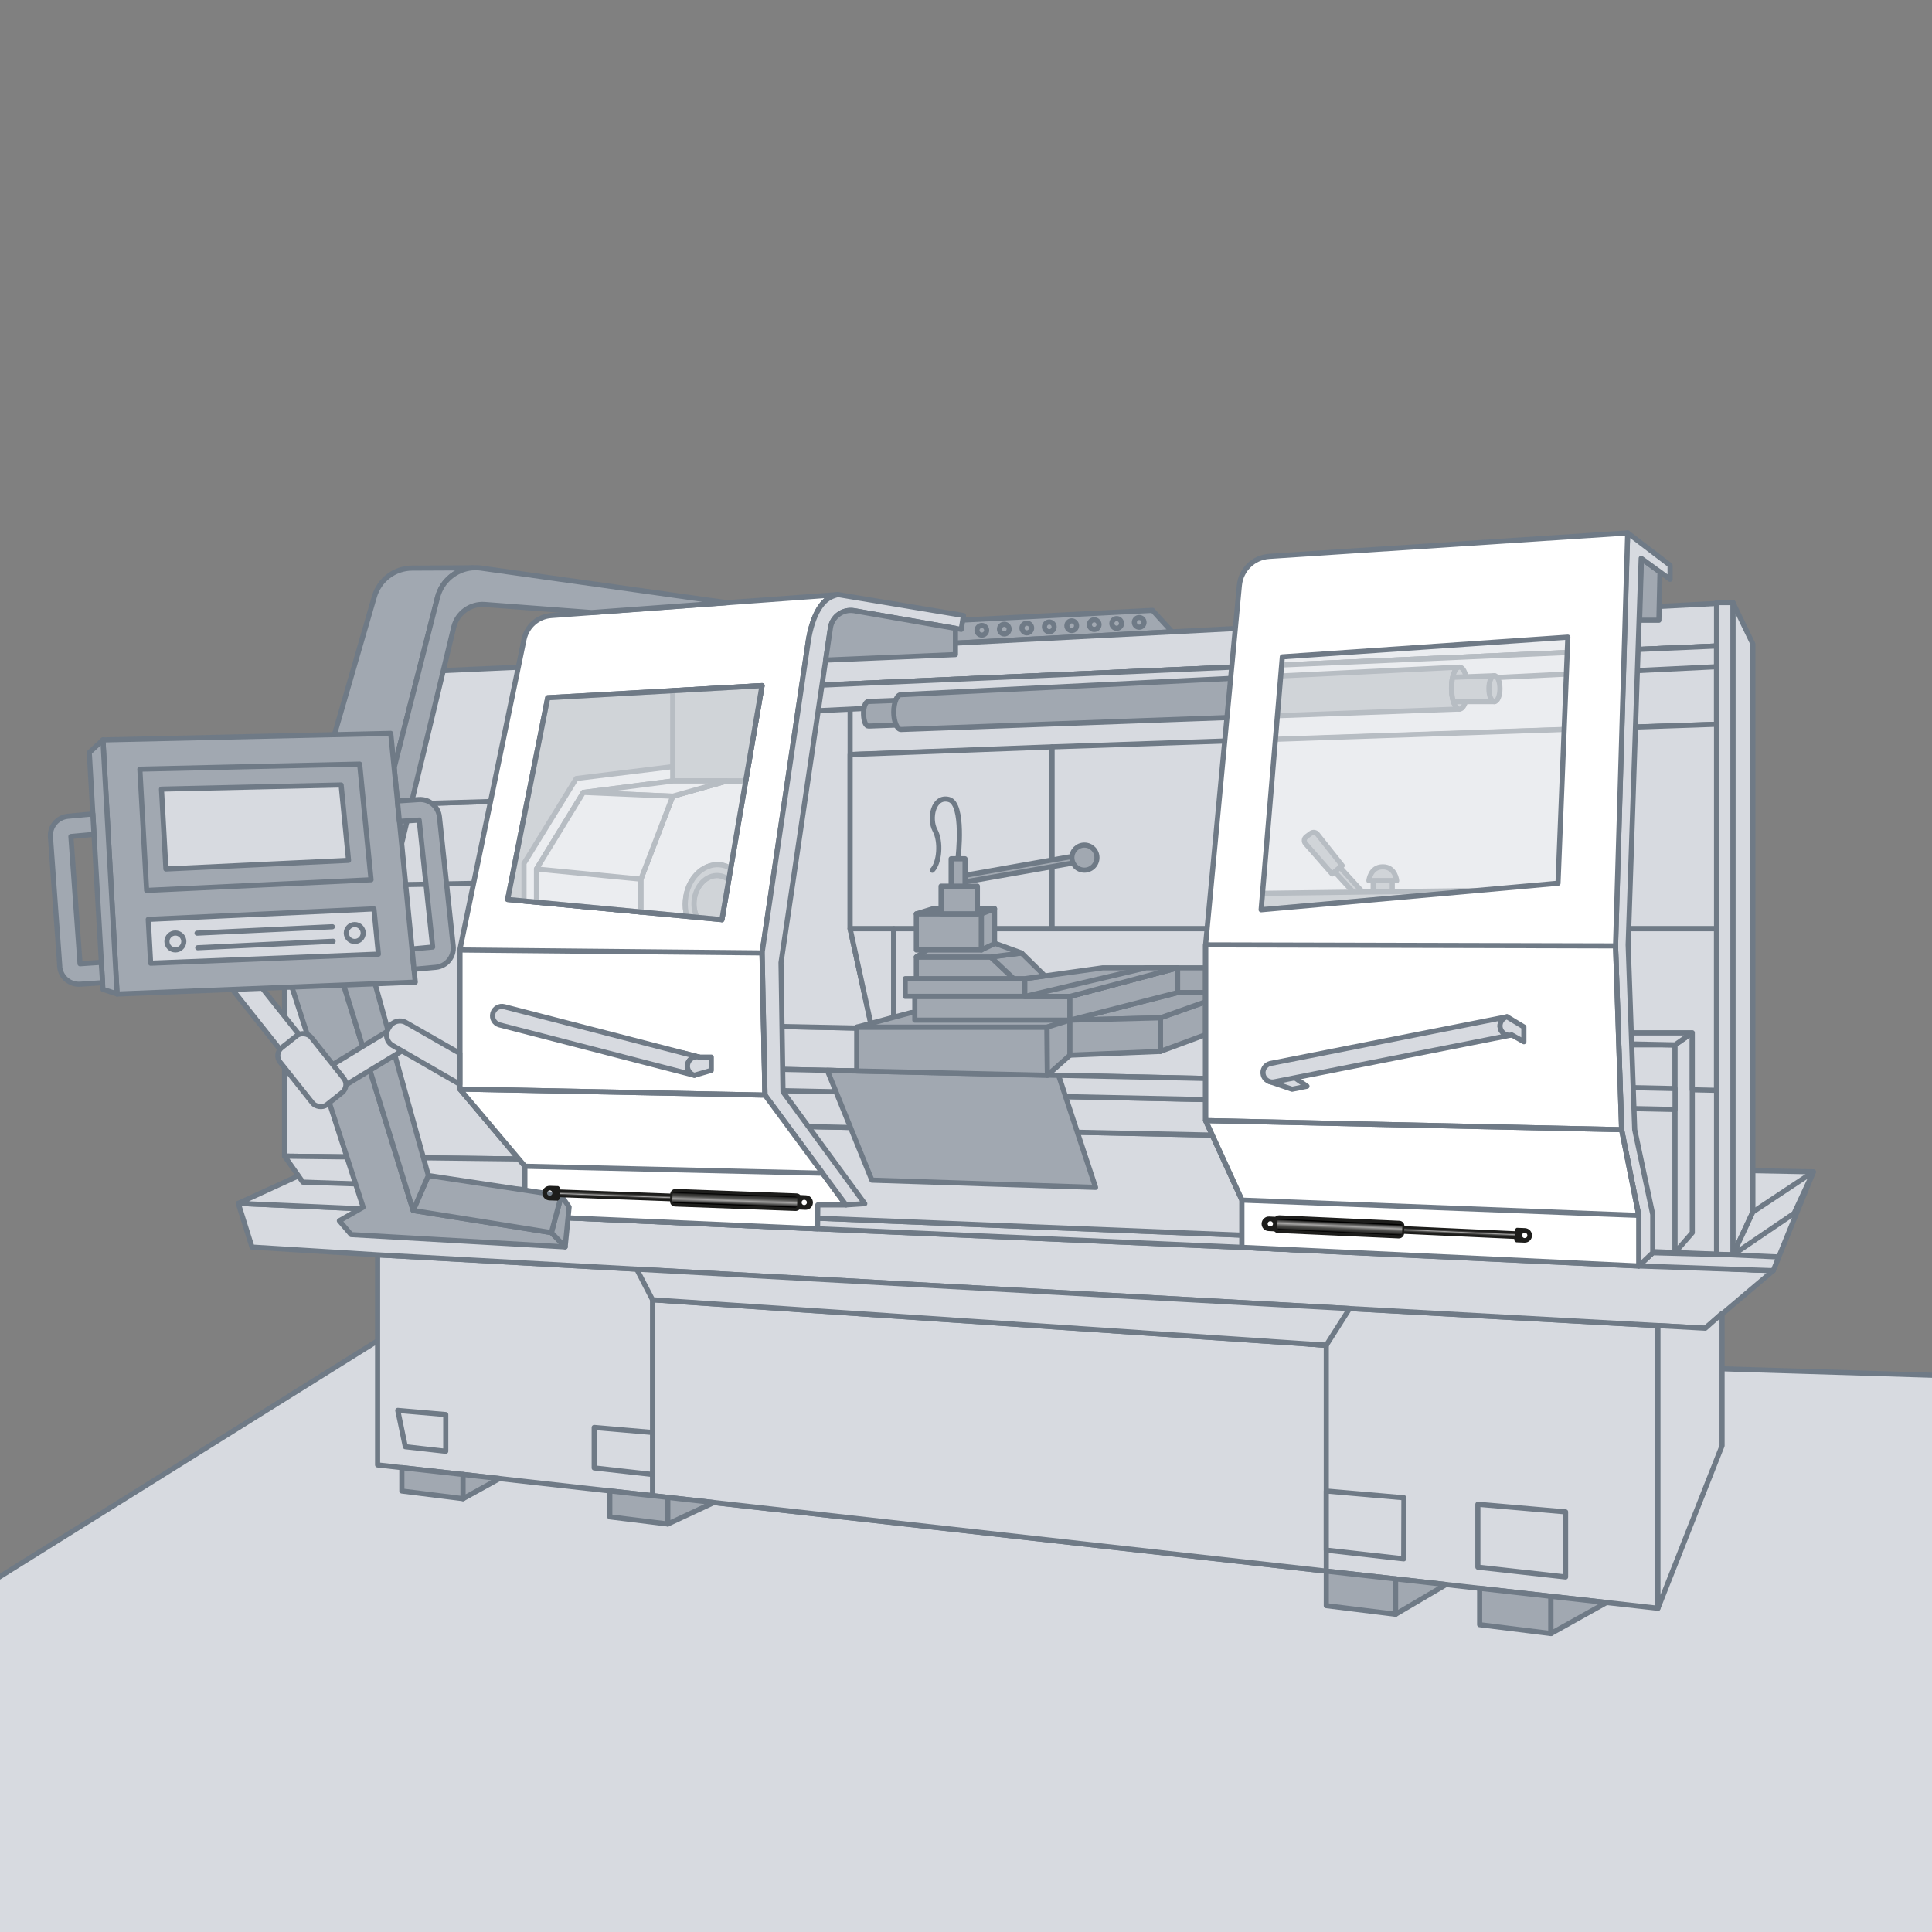 <?xml version="1.0" encoding="UTF-8"?>
<svg xmlns="http://www.w3.org/2000/svg" xmlns:xlink="http://www.w3.org/1999/xlink" version="1.1" viewBox="0 0 283.46 283.46">
  <rect x="0" y="0" width="283.46" height="283.46" fill="#808080" stroke="none"/>
  <defs>
    <style>
      .st0 {
        fill: url(#Unbenannter_Verlauf_69);
      }

      .st1 {
        fill: #1d1d1b;
      }

      .st2 {
        opacity: .5;
      }

      .st2, .st3 {
        fill: #fff;
      }

      .st4 {
        fill: #d7dae0;
      }

      .st4, .st5, .st6, .st7, .st3 {
        stroke: #6f7a86;
        stroke-linecap: round;
        stroke-linejoin: round;
        stroke-width: .75px;
      }

      .st5 {
        fill: #fdc300;
      }

      .st6 {
        fill: #a1a8b1;
      }

      .st8 {
        fill: url(#Neues_Verlaufsfeld_21);
      }

      .st9 {
        fill: url(#Neues_Verlaufsfeld_2);
      }

      .st7 {
        fill: none;
      }

      .st10 {
        fill: url(#Unbenannter_Verlauf_691);
      }
    </style>
    <linearGradient id="Neues_Verlaufsfeld_2" data-name="Neues Verlaufsfeld 2" x1="205.78" y1="-275.11" x2="206.39" y2="-275.11" gradientTransform="translate(-115.33 450.53)" gradientUnits="userSpaceOnUse">
      <stop offset=".04" stop-color="#1d1d1b"></stop>
      <stop offset=".16" stop-color="#30302e"></stop>
      <stop offset=".34" stop-color="#4f4f4d"></stop>
      <stop offset=".57" stop-color="#a6a5a4"></stop>
      <stop offset=".72" stop-color="#4b4a49"></stop>
      <stop offset=".95" stop-color="#1d1d1b"></stop>
    </linearGradient>
    <linearGradient id="Unbenannter_Verlauf_69" data-name="Unbenannter Verlauf 69" x1="205.28" y1="-292.18" x2="206.89" y2="-292.18" gradientTransform="translate(-176.56 -40.69) rotate(92.12)" gradientUnits="userSpaceOnUse">
      <stop offset=".01" stop-color="#000"></stop>
      <stop offset=".13" stop-color="#30302e"></stop>
      <stop offset=".34" stop-color="#4f4f4d"></stop>
      <stop offset=".57" stop-color="#a6a5a4"></stop>
      <stop offset=".83" stop-color="#3b3b3a"></stop>
      <stop offset=".93" stop-color="#000"></stop>
    </linearGradient>
    <linearGradient id="Neues_Verlaufsfeld_21" data-name="Neues Verlaufsfeld 2" x1="383.17" y1="-274.23" x2="383.79" y2="-274.23" gradientTransform="translate(-169.87 455.02)" xlink:href="#Neues_Verlaufsfeld_2"></linearGradient>
    <linearGradient id="Unbenannter_Verlauf_691" data-name="Unbenannter Verlauf 69" x1="382.68" y1="-291.3" x2="384.28" y2="-291.3" gradientTransform="translate(470.11 576.35) rotate(-87.39)" xlink:href="#Unbenannter_Verlauf_69"></linearGradient>
  </defs>
  <g id="Schiebetür">
    <polygon class="st4" points="-3.79 233.68 58.36 194.87 287.32 201.89 287.32 292.11 -3.79 294.33 -3.79 233.68"></polygon>
    <polygon class="st6" points="140.18 91.03 169.1 89.55 171.97 92.7 139.18 94.41 140.18 91.03"></polygon>
    <g>
      <circle class="st7" cx="144.05" cy="92.47" r=".71"></circle>
      <circle class="st7" cx="147.35" cy="92.3" r=".71"></circle>
      <circle class="st7" cx="150.65" cy="92.14" r=".71"></circle>
      <circle class="st7" cx="153.95" cy="91.97" r=".71"></circle>
      <circle class="st7" cx="157.24" cy="91.8" r=".71"></circle>
      <circle class="st7" cx="160.54" cy="91.64" r=".71"></circle>
      <circle class="st7" cx="163.84" cy="91.47" r=".71"></circle>
      <circle class="st7" cx="167.14" cy="91.31" r=".71"></circle>
    </g>
    <polygon class="st4" points="55.4 184.11 243.25 194.49 243.25 235.96 55.4 214.93 55.4 184.11"></polygon>
    <polygon class="st4" points="36.97 182.97 55.4 184.11 250.2 194.87 260.16 186.43 34.96 176.56 36.97 182.97"></polygon>
    <polygon class="st4" points="34.96 176.56 260.16 186.43 266.06 171.93 54.03 167.82 34.96 176.56"></polygon>
    <polygon class="st4" points="254.25 184.11 254.25 88.41 115.67 95.63 109.18 178.3 254.25 184.11"></polygon>
    <polygon class="st4" points="257.18 94.48 254.25 88.41 254.25 184.11 257.18 177.82 257.18 94.48"></polygon>
    <polygon class="st4" points="124.73 136.26 251.85 136.26 251.85 94.78 124.73 100.33 124.73 136.26"></polygon>
    <polygon class="st4" points="245.76 153.3 245.76 183.77 109.18 178.3 105.77 178.3 108.44 150.49 131.12 150.95 232.96 153.04 232.98 153.3 245.76 153.3"></polygon>
    <polygon class="st4" points="248.29 151.52 248.29 180.86 245.76 183.77 245.76 153.3 248.29 151.52"></polygon>
    <line class="st4" x1="245.76" y1="153.3" x2="232.96" y2="153.04"></line>
    <polygon class="st4" points="121.14 110.84 251.85 106.26 251.85 94.78 119 100.58 121.14 110.84"></polygon>
    <polygon class="st4" points="127.92 150.88 124.73 136.26 124.73 100.33 113.47 100.7 111.36 150.54 127.92 150.88"></polygon>
    <polygon class="st4" points="154.36 109.58 124.73 110.7 124.73 136.26 154.36 136.26 154.36 109.58"></polygon>
    <polygon class="st4" points="251.85 106.26 252.66 136.26 154.36 136.26 154.36 109.58 251.85 106.26"></polygon>
    <polygon class="st4" points="104.59 165 205.77 167.13 205.77 158.85 105.77 156.7 104.59 165"></polygon>
    <polygon class="st4" points="95.74 219.44 95.74 190.7 194.59 197.37 194.59 230.51 95.74 219.44"></polygon>
    <polygon class="st4" points="93.42 186.21 95.74 190.7 194.59 197.37 198 191.99 93.42 186.21"></polygon>
    <line class="st3" x1="192" y1="197.2" x2="194.59" y2="197.37"></line>
    <polygon class="st4" points="119.78 104.29 119 100.58 251.85 94.78 251.85 97.82 119.78 104.29"></polygon>
    <polygon class="st4" points="131.12 136.26 131.12 150.95 127.92 150.88 124.73 136.26 131.12 136.26"></polygon>
    <polygon class="st4" points="248.29 151.52 245.76 153.3 232.96 153.04 232.82 151.52 248.29 151.52"></polygon>
    <polygon class="st4" points="251.85 136.26 251.85 159.97 248.29 159.89 248.29 151.52 232.82 151.52 231.92 153.02 131.12 150.95 131.12 136.26 251.85 136.26"></polygon>
    <polygon class="st4" points="112.07 159.96 178.88 161.37 178.88 166.56 112.07 165.16 112.07 159.96"></polygon>
    <polygon class="st4" points="112.07 156.84 112.07 159.96 245.76 162.78 245.76 159.71 112.07 156.84"></polygon>
    <polygon class="st4" points="58.36 206.93 59.47 212.26 65.4 212.93 65.4 207.54 58.36 206.93"></polygon>
    <polygon class="st4" points="194.59 218.76 194.59 227.43 205.95 228.71 205.98 219.75 194.59 218.76"></polygon>
    <polygon class="st4" points="229.7 221.82 216.83 220.7 216.83 229.93 229.7 231.37 229.7 221.82"></polygon>
    <polygon class="st4" points="87.18 209.43 87.18 215.37 95.74 216.33 95.74 210.17 87.18 209.43"></polygon>
    <polygon class="st4" points="41.75 169.63 80.11 170.09 77.95 117.42 41.75 118.72 41.75 169.63"></polygon>
    <polygon class="st4" points="44.43 173.44 41.75 169.63 80.11 170.09 80.11 174.63 44.43 173.44"></polygon>
    <polygon class="st4" points="41.75 130.1 78.44 129.45 77.95 117.42 41.32 118.51 41.75 130.1"></polygon>
    <polygon class="st4" points="60.93 98.57 57.47 118.03 77.95 117.42 77.95 97.81 60.93 98.57"></polygon>
    <polygon class="st6" points="58.96 218.76 58.96 215.33 67.94 216.33 67.94 219.88 58.96 218.76"></polygon>
    <polygon class="st6" points="89.47 222.55 89.47 218.74 97.98 219.69 97.98 223.6 89.47 222.55"></polygon>
    <polygon class="st6" points="194.59 235.58 194.59 230.51 204.76 231.65 204.76 236.84 194.59 235.58"></polygon>
    <polygon class="st6" points="217.09 238.37 217.09 233.03 227.55 234.21 227.55 239.67 217.09 238.37"></polygon>
    <polygon class="st6" points="67.94 219.88 73.28 216.93 67.94 216.33 67.94 219.88"></polygon>
    <polygon class="st6" points="97.98 223.6 104.72 220.45 97.98 219.69 97.98 223.6"></polygon>
    <polygon class="st6" points="204.76 236.84 212.16 232.48 204.76 231.65 204.76 236.84"></polygon>
    <polygon class="st6" points="227.55 239.67 235.7 235.12 227.55 234.21 227.55 239.67"></polygon>
    <polygon class="st4" points="243.25 235.96 252.66 212.11 252.66 192.69 250.2 194.87 243.25 194.49 243.25 235.96"></polygon>
    <g>
      <path class="st6" d="M132.7,102.72l-5.3.2c-.43.02-.74.87-.7,1.91s.32,1.72.74,1.7l5.24-.19c.25-.45.39-1.17.36-1.99-.02-.64-.15-1.22-.35-1.63Z"></path>
      <path class="st6" d="M213.25,102.94c-.18-.54-.28-1.23-.28-1.98,0-.58.06-1.12.17-1.59.2-.89.58-1.49.99-1.49,0,0-81.9,4.04-81.94,4.04-.59,0-1.06,1.15-1.06,2.55s.48,2.56,1.06,2.56c.04,0,81.94-3,81.94-3-.35,0-.68-.43-.88-1.1Z"></path>
      <ellipse class="st6" cx="214.13" cy="100.96" rx="1.17" ry="3.08"></ellipse>
      <path class="st6" d="M219.25,99.14v3.8h-6c-.18-.54-.28-1.23-.28-1.98,0-.58.06-1.12.17-1.59l6.11-.23Z"></path>
      <ellipse class="st6" cx="219.26" cy="101.04" rx=".81" ry="1.9"></ellipse>
    </g>
    <polygon class="st4" points="257.18 177.82 266.06 171.93 263.23 178.02 254.25 184.11 257.18 177.82"></polygon>
    <polygon class="st4" points="251.85 88.41 254.25 88.41 254.25 184.11 251.85 184.02 251.85 88.41"></polygon>
    <polyline class="st4" points="242.49 183.8 254.25 184.11 260.98 184.42 260.16 186.43 240.44 185.74 242.49 183.8"></polyline>
    <polygon class="st6" points="170.25 149.33 176.88 146.98 176.88 151.8 170.25 154.26 170.25 149.33"></polygon>
    <rect class="st6" x="172.77" y="142" width="4.11" height="3.63"></rect>
    <polygon class="st6" points="172.77 145.63 176.88 145.63 176.88 146.98 170.25 149.33 156.98 149.67 172.77 145.63"></polygon>
    <polygon class="st6" points="243.39 91 243.55 83.92 240.83 81.94 240.56 91 243.39 91"></polygon>
    <polygon class="st7" points="240.44 178.33 240.44 185.74 182.22 183.02 182.22 176.08 240.44 178.33"></polygon>
    <path class="st3" d="M124.12,176.78h-4.13l-.04,3.51-42.94-1.88v-7.29l-9.55-11.33v-20.39l9.43-45.61c.41-1.92,2.03-3.34,3.99-3.48l42.05-3.07s-.75.19-1.18.44c-.43.25-2.23,1.23-3.11,6l-6.84,46.14v.08s.43,20.78.43,20.78l11.88,16.11Z"></path>
    <path class="st4" d="M141.36,90.3l-.33,2.04-.85-.15-14.86-2.59c-1.66-.28-3.23.85-3.48,2.52l-.7,4.73-6.55,44.38.29,18.96,12,16.41-2.76.18-11.88-16.11-.43-20.86,6.84-46.14c.88-4.77,2.68-5.75,3.11-6,.43-.25,1.18-.44,1.18-.44l18.42,3.07Z"></path>
    <polygon class="st6" points="111.81 100.6 109.41 114.6 106.59 114.6 98.7 116.82 94.03 128.99 94.03 133.81 74.48 131.97 80.36 102.37 111.81 100.6"></polygon>
    <polygon class="st7" points="98.7 114.59 98.7 101.34 111.81 100.59 109.41 114.59 98.7 114.59"></polygon>
    <path class="st5" d="M106.92,129.07h0l-1.01,5.86,1-5.86Z"></path>
    <path class="st4" d="M109.41,114.6l-2.2,12.82c-.49-.3-1.04-.49-1.62-.54-2.5-.22-4.75,2.09-5.03,5.17-.08.84,0,1.66.21,2.39l-6.74-.63v-4.82l4.67-12.17,7.89-2.22h2.82Z"></path>
    <polygon class="st4" points="78.71 132.36 78.71 127.5 85.59 116.26 98.7 114.59 106.59 114.59 98.7 116.82 94.03 128.99 94.03 133.81 78.71 132.36"></polygon>
    <polygon class="st4" points="84.55 114.22 98.7 112.48 98.7 114.59 85.59 116.26 78.71 127.5 78.71 132.36 76.88 132.19 76.88 126.67 84.55 114.22"></polygon>
    <polygon class="st4" points="85.59 116.26 98.7 116.82 106.59 114.59 98.7 114.59 85.59 116.26"></polygon>
    <polygon class="st4" points="78.71 127.5 94.03 128.99 98.7 116.82 85.59 116.26 78.71 127.5"></polygon>
    <g>
      <path class="st6" d="M191.63,122.78l.69-.51c.31-.23.74-.17.97.13l3.64,4.6-1.48,1.23-3.92-4.47c-.25-.29-.21-.74.1-.97Z"></path>
      <polygon class="st6" points="200.99 132.06 196.61 127.26 195.82 127.91 199.73 132.17 200.99 132.06"></polygon>
      <polygon class="st6" points="185.23 131.07 216.65 130.66 185.03 133.48 185.23 131.07"></polygon>
      <path class="st6" d="M204.91,129.22h-4.07s.18-2.04,2.04-2.04,2.04,2.04,2.04,2.04Z"></path>
      <rect class="st6" x="201.47" y="129.22" width="2.8" height="1.6"></rect>
    </g>
    <path class="st6" d="M106.92,129.07l-1,5.86-3.68-.35c-.33-.7-.49-1.53-.41-2.41.2-2.21,1.82-3.87,3.61-3.71.55.05,1.06.27,1.48.61Z"></path>
    <path class="st6" d="M107.21,127.42l-.28,1.65h0c-.42-.34-.93-.56-1.48-.61-1.79-.16-3.41,1.5-3.61,3.71-.08.88.08,1.71.41,2.41l-1.47-.14c-.21-.73-.29-1.55-.21-2.39.28-3.08,2.53-5.39,5.03-5.17.58.05,1.13.24,1.62.54Z"></path>
    <path class="st6" d="M69.3,83.31c-2.39.2-4.48,1.9-5.1,4.32l-13.77,54.08-9.96,2.71,8.59-36.63,5.87-20.26c.72-2.47,2.97-4.17,5.54-4.18l8.83-.04Z"></path>
    <path class="st6" d="M106.59,88.42l-19.79,1.45-15.67-1.18c-2.11-.16-4.04,1.23-4.55,3.29l-7.65,31.78v-.08s-1.1-11.03-1.1-11.03l6.37-25.02c.62-2.42,2.71-4.12,5.1-4.32h.06c.4-.03.81-.02,1.22.04l36.01,5.07Z"></path>
    <polygon class="st7" points="100.13 154.46 102.58 155.1 100.13 154.47 100.13 154.46"></polygon>
    <g>
      <path class="st4" d="M100.9,156.08c-.19.73.25,1.48.98,1.68l-3.29-.85-25.3-6.54c-.74-.2-1.18-.95-.98-1.69.19-.73.95-1.17,1.68-.98l26.14,6.76h0s2.45.64,2.45.64c-.73-.2-1.48.24-1.68.98Z"></path>
      <path class="st4" d="M104.36,155.1v1.94l-2.48.72c-.73-.2-1.17-.95-.98-1.68.2-.74.95-1.18,1.68-.98h1.78Z"></path>
    </g>
    <polygon class="st4" points="245.03 85 245.03 82.93 238.81 78.19 238.76 79.69 238.74 79.67 237.03 138.78 237.92 165.74 240.44 178.32 240.44 185.74 242.49 183.8 242.49 178.19 239.84 165.74 238.88 138.63 240.79 81.91 245.03 85"></polygon>
    <path class="st6" d="M140.18,92.19v3.85l-19.04.81.7-4.73c.25-1.67,1.82-2.8,3.48-2.52l14.86,2.59Z"></path>
    <polygon class="st3" points="67.47 159.78 112.24 160.67 120.69 172.13 77.02 171.11 67.47 159.78"></polygon>
    <polygon class="st7" points="67.47 139.38 111.81 139.81 112.24 160.67 67.47 159.78 67.47 139.38"></polygon>
    <polygon class="st6" points="136.88 133.33 134.44 134.08 143.99 134.08 145.92 133.33 136.88 133.33"></polygon>
    <path class="st7" d="M140.57,125.83s.94-7.94-1.35-8.53-2.96,2.81-2.04,4.52c.93,1.7.64,4.82-.4,5.86"></path>
    <polygon class="st6" points="127.92 173.15 121.38 157.04 155.31 157.77 160.74 174.21 127.92 173.15"></polygon>
    <polygon class="st6" points="125.7 150.7 125.7 157.13 153.67 157.76 153.62 150.7 125.7 150.7"></polygon>
    <polygon class="st6" points="133.7 148.56 125.7 150.7 153.62 150.7 159.83 148.94 133.7 148.56"></polygon>
    <rect class="st6" x="134.22" y="146.19" width="22.76" height="3.48"></rect>
    <rect class="st6" x="132.81" y="143.59" width="17.56" height="2.59"></rect>
    <polygon class="st6" points="172.77 142 156.98 146.19 156.98 149.67 172.77 145.63 172.77 142"></polygon>
    <polygon class="st6" points="161.77 142 172.77 142 156.98 146.19 150.36 146.19 150.36 143.59 161.77 142"></polygon>
    <polygon class="st6" points="153.67 157.76 156.98 154.81 156.98 149.67 153.62 150.7 153.67 157.76"></polygon>
    <polygon class="st6" points="134.44 140.41 134.44 143.59 148.73 143.59 145.36 140.41 134.44 140.41"></polygon>
    <polygon class="st6" points="145.36 140.41 148.73 143.59 150.36 143.59 153.3 143.18 149.88 139.82 145.36 140.41"></polygon>
    <polygon class="st6" points="149.88 139.82 145.36 140.41 134.44 140.41 138.75 137.59 146.16 138.47 149.88 139.82"></polygon>
    <polygon class="st6" points="150.36 146.19 168.14 142 172.77 142 156.98 146.19 150.36 146.19"></polygon>
    <rect class="st6" x="134.44" y="134.08" width="9.56" height="5.3"></rect>
    <polygon class="st6" points="145.92 133.33 143.99 134.08 143.99 139.37 145.92 138.45 145.92 133.33"></polygon>
    <rect class="st6" x="138.07" y="130.02" width="5.33" height="4.05"></rect>
    <rect class="st6" x="140.45" y="127.08" width="17.6" height=".96" transform="translate(-19.85 27.8) rotate(-9.98)"></rect>
    <rect class="st6" x="139.55" y="126" width="2.04" height="4.02"></rect>
    <polygon class="st6" points="170.25 154.26 156.98 154.81 156.98 149.67 170.25 149.33 170.25 154.26"></polygon>
    <circle class="st6" cx="159.1" cy="125.83" r="1.84"></circle>
    <polygon class="st2" points="188.01 96.37 184.9 133.48 228.46 129.59 229.9 93.48 188.01 96.37"></polygon>
    <path class="st3" d="M237.92,165.74l-.89-26.96,1.78-60.59-52.6,3.44c-2.3.15-4.15,1.95-4.37,4.25l-4.96,52.75v25.78l5.33,11.67v6.93l58.22,2.73v-7.41l-2.52-12.59ZM228.59,129.59l-43.56,3.89,3.11-37.11,41.89-2.89-1.44,36.11Z"></path>
    <polygon class="st4" points="189.57 159.81 186.05 158.6 189.79 158 191.76 159.37 189.57 159.81"></polygon>
    <g>
      <path class="st4" d="M220.12,150.86c-.19-.73.25-1.48.98-1.68l-34.77,6.86c-.74.2-1.18.95-.98,1.69.19.73.95,1.17,1.68.98l34.77-6.87c-.73.2-1.48-.24-1.68-.98Z"></path>
      <path class="st4" d="M223.58,152.84v-2.17l-2.48-1.49c-.73.2-1.17.95-.98,1.68.2.74.95,1.18,1.68.98l1.78,1Z"></path>
    </g>
    <polygon class="st2" points="80.36 102.37 111.81 100.59 105.92 134.93 74.48 131.97 80.36 102.37"></polygon>
    <polygon class="st7" points="80.36 102.37 111.81 100.59 105.92 134.93 74.48 131.97 80.36 102.37"></polygon>
    <g>
      <polygon class="st6" points="51.52 181.14 82.92 182.94 80.9 180.85 60.62 177.6 50.14 143.59 41.83 141.73 53.28 177.12 49.79 179.11 51.52 181.14"></polygon>
      <polygon class="st6" points="82.35 175.43 80.9 180.85 82.92 182.94 83.5 177.09 82.35 175.43"></polygon>
      <polygon class="st6" points="62.85 172.47 82.35 175.43 80.9 180.85 60.62 177.6 62.85 172.47"></polygon>
      <polygon class="st6" points="54.44 142.22 62.85 172.47 60.62 177.6 50.14 143.59 54.44 142.22"></polygon>
    </g>
    <rect class="st4" x="38.69" y="141.95" width="3.55" height="16.83" transform="translate(-84.75 57.8) rotate(-38.47)"></rect>
    <polygon class="st4" points="58.48 150.32 59.43 153.9 47.43 161.19 46.65 157.51 58.48 150.32"></polygon>
    <rect class="st4" x="42.83" y="151.69" width="5.84" height="10.67" rx="1.5" ry="1.5" transform="translate(-87.75 62.53) rotate(-38.47)"></rect>
    <path class="st4" d="M67.47,154.55l-7.9-4.52c-.86-.49-1.95-.2-2.45.66l-.17.29c-.49.84-.2,1.92.65,2.41l9.86,5.69v-4.53Z"></path>
    <polygon class="st6" points="60.93 144.1 17.18 145.84 15.11 108.56 49.06 107.79 57.33 107.6 57.83 112.65 58.92 123.68 58.93 123.76 60.93 144.1"></polygon>
    <polygon class="st6" points="52.77 112.11 20.52 112.85 21.51 130.64 54.44 129.08 52.77 112.11 52.77 112.11"></polygon>
    <polygon class="st4" points="21.75 134.89 22.1 141.32 55.52 139.99 54.86 133.35 21.75 134.89"></polygon>
    <circle class="st4" cx="25.73" cy="138.13" r="1.24"></circle>
    <line class="st7" x1="28.91" y1="136.91" x2="48.77" y2="135.97"></line>
    <line class="st7" x1="29.01" y1="139.05" x2="48.87" y2="138.1"></line>
    <polygon class="st6" points="13.1 110.41 15.1 108.56 17.18 145.83 15.1 145.15 13.1 110.41"></polygon>
    <path class="st6" d="M8.77,141.79l-1.37-19c-.11-1.54,1.03-2.88,2.57-3.03l3.65-.34.17,3-3.39.31,1.34,18.67,3.11-.21.2,2.99-3.28.22c-1.56.1-2.9-1.07-3.02-2.63Z"></path>
    <path class="st6" d="M60.74,142.22l-.28-2.99,3.02-.28-1.98-18.63-2.9.19-.29-2.99,3.15-.21c1.52-.1,2.85,1.02,3.01,2.53l2.02,18.96c.17,1.57-.98,2.98-2.56,3.12l-3.19.29Z"></path>
    <polyline class="st4" points="50.05 115.17 51.14 126.23 24.34 127.5 23.69 115.78 50.05 115.17"></polyline>
    <polygon class="st7" points="176.88 138.63 237.03 138.78 237.92 165.74 176.88 164.41 176.88 138.63"></polygon>
    <polygon class="st7" points="237.92 165.74 240.44 178.32 182.22 176.08 176.88 164.41 237.92 165.74"></polygon>
    <circle class="st7" cx="52.05" cy="136.89" r="1.24"></circle>
  </g>
  <g id="Gasfeder">
    <g>
      <path class="st1" d="M82.14,175.65l17.27.64c.14,0,.27-.03.37-.09.1-.06.15-.15.16-.25h0s.01-.41.01-.41c0-.2-.22-.37-.5-.38l-17.26-.64M82.19,174.52v-.21c-.04-.09-.1-.15-.14-.18l-.14-.11-1.23-.04c-.29,0-.56.09-.77.29-.21.19-.33.46-.34.74,0,.3.09.56.29.77.2.21.46.33.75.34l1.22.04.14-.1s.08-.07.14-.14l.02-.26M80.27,175.03c0-.22.19-.38.4-.38.22,0,.38.19.38.4,0,.22-.19.39-.41.38s-.39-.19-.38-.4Z"></path>
      <rect class="st9" x="90.45" y="166.74" width=".61" height="17.34" rx=".3" ry=".3" transform="translate(269.4 91.19) rotate(92.12)"></rect>
      <g>
        <path class="st1" d="M116.74,177.67c.2,0,.39-.08.53-.21l.89.04c.29.01.56-.09.77-.28.21-.2.33-.45.34-.75.01-.28-.09-.55-.28-.76-.19-.21-.46-.33-.74-.34l-.86-.04c-.14-.17-.35-.23-.58-.24l-17.67-.65c-.21,0-.41.07-.56.22-.15.14-.23.33-.24.52,0,0,0,.01,0,.02l-.03,1.06h0c0,.44.34.76.76.76l17.67.65ZM118.39,176.42c0,.22-.18.39-.4.39-.22,0-.39-.18-.38-.4,0-.22.18-.39.4-.38.21,0,.39.18.38.4Z"></path>
        <path class="st0" d="M98.64,176.29c0,.15.12.23.27.23l17.76.66c.15,0,.28-.12.28-.27l.03-1.06c0-.15-.12-.28-.27-.28l-17.76-.66c-.15,0-.28.17-.28.32l-.03,1.06Z"></path>
      </g>
    </g>
    <g>
      <path class="st1" d="M222.23,180.64l-17.26-.79c-.14,0-.27.03-.37.09-.1.06-.16.15-.16.25h0s-.02.41-.02.41c0,.2.21.37.5.38l17.25.79M222.17,181.76v.21c.04.09.1.15.13.18l.13.12,1.23.05c.29.01.56-.09.77-.28.21-.19.33-.45.34-.73,0-.3-.08-.56-.28-.77-.19-.21-.46-.33-.74-.35l-1.22-.05-.14.1s-.09.07-.14.14l-.02.26M224.1,181.27c0,.22-.19.38-.41.38-.22,0-.38-.19-.38-.41,0-.22.19-.39.41-.38s.38.19.37.41Z"></path>
      <rect class="st8" x="213.3" y="172.12" width=".61" height="17.34" rx=".3" ry=".3" transform="translate(23.28 385.95) rotate(-87.39)"></rect>
      <g>
        <path class="st1" d="M187.65,178.32c-.2,0-.39.08-.54.21l-.89-.04c-.29-.01-.56.08-.77.28-.21.19-.33.45-.35.74-.01.28.08.55.27.76.19.21.45.34.74.35l.86.04c.14.17.35.24.58.24l17.66.8c.21,0,.41-.07.56-.22.15-.14.23-.33.24-.52,0,0,0-.01,0-.02l.04-1.06h0c0-.44-.34-.76-.76-.77l-17.66-.8ZM185.99,179.55c0-.22.19-.39.4-.38.22,0,.39.19.38.4,0,.22-.19.39-.4.38-.21,0-.39-.19-.38-.4Z"></path>
        <path class="st10" d="M205.74,179.85c0-.15-.12-.23-.27-.23l-17.75-.81c-.15,0-.28.11-.28.27l-.04,1.06c0,.15.12.28.27.28l17.75.81c.15,0,.28-.16.29-.32l.04-1.06Z"></path>
      </g>
    </g>
  </g>
</svg>
